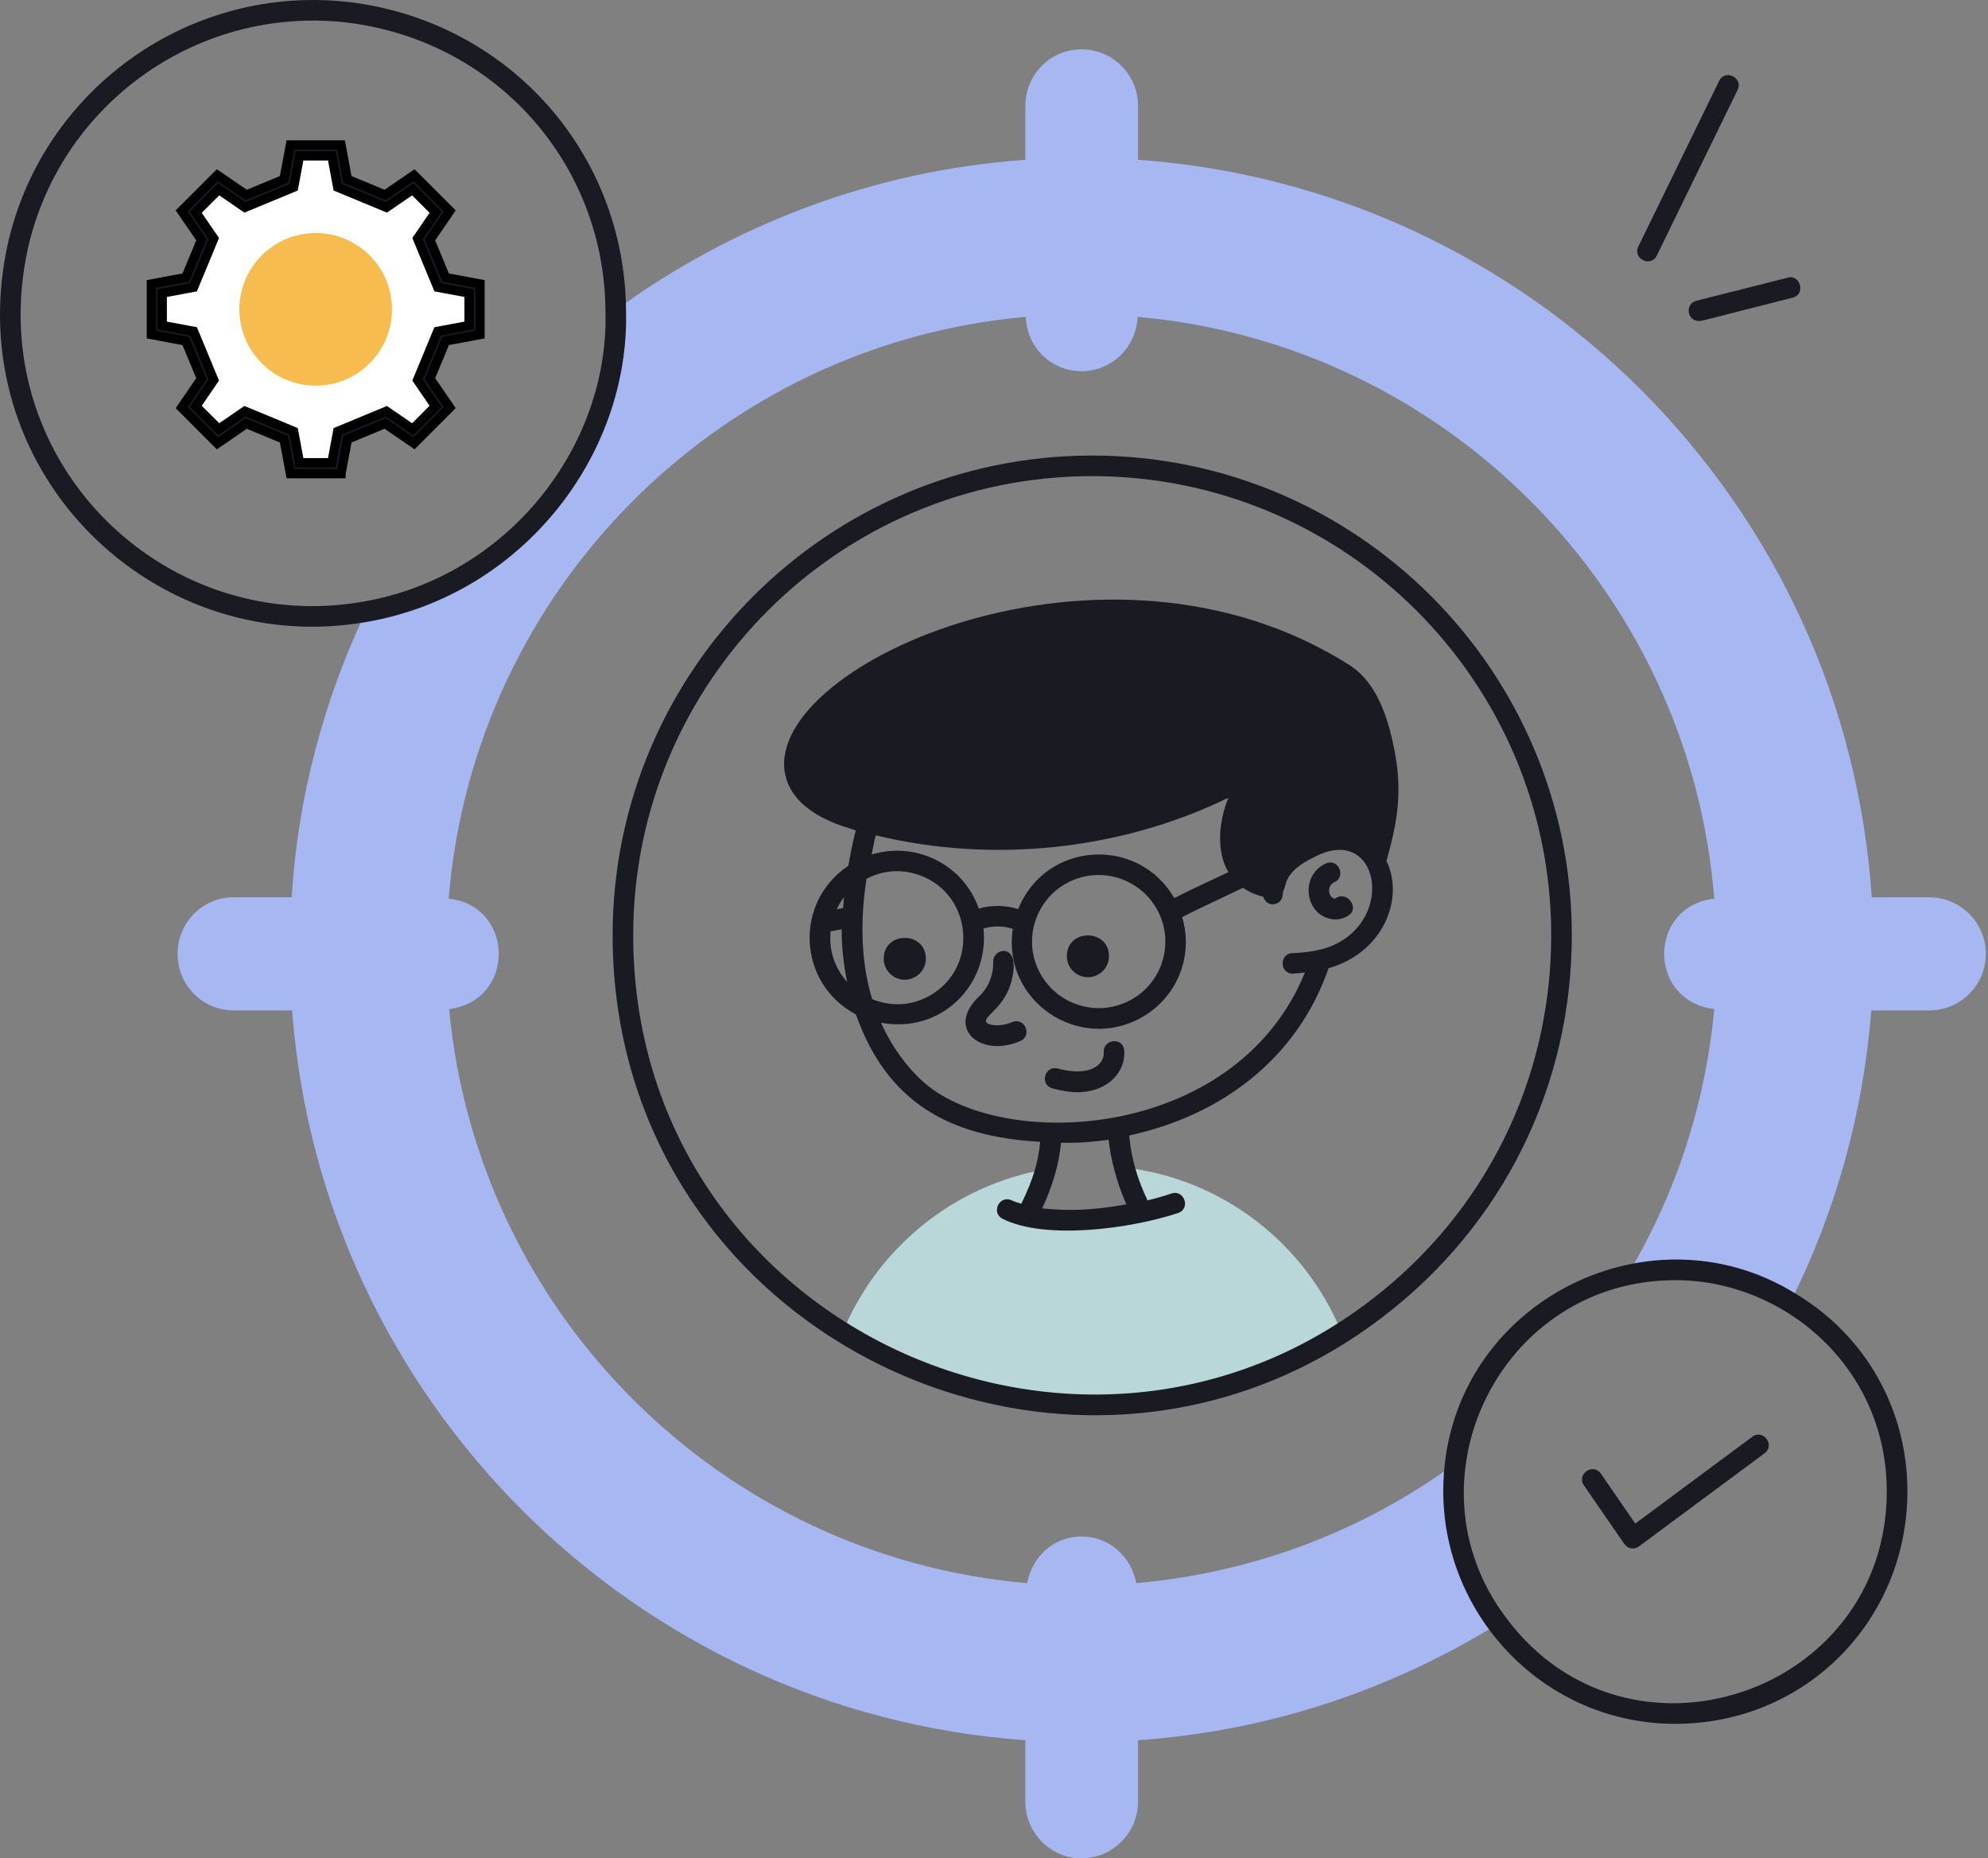 <?xml version="1.0" encoding="UTF-8"?>
<svg xmlns="http://www.w3.org/2000/svg" width="107" height="100" viewBox="0 0 107 100" fill="none">
  <rect x="0" y="0" width="107" height="100" fill="#808080" stroke="none"/>
  <path d="M72.215 71.719C63.896 76.971 53.401 76.805 45.343 71.719C47.196 67.187 51.312 63.777 56.282 62.924C56.037 63.825 55.673 64.678 55.258 65.457C56.412 65.728 58.987 65.796 61.446 65.238C61.056 64.484 60.715 63.655 60.52 62.826C65.831 63.434 70.265 66.942 72.213 71.717L72.215 71.719Z" fill="#B9D7D9"></path>
  <path d="M25.542 17.762V15.528L23.772 15.199L22.808 12.873L23.826 11.389L22.248 9.81L20.763 10.829L18.437 9.864L18.108 8.096H15.876L15.547 9.864L13.219 10.829L11.735 9.81L10.158 11.389L11.175 12.873L10.212 15.199L8.442 15.528V17.762L10.212 18.091L11.175 20.417L10.158 21.9L11.735 23.48L13.219 22.46L15.547 23.424L15.876 25.194H18.108L18.437 23.424L20.763 22.46L22.248 23.48L23.826 21.9L22.808 20.417L23.772 18.091L25.542 17.762Z" fill="white"></path>
  <path d="M18.353 25.487H15.631L15.286 23.634L13.255 22.791L11.701 23.857L9.779 21.934L10.844 20.381L10.001 18.348L8.149 18.003V15.281L10.001 14.936L10.844 12.905L9.779 11.351L11.701 9.429L13.255 10.494L15.286 9.651L15.631 7.799H18.353L18.698 9.651L20.729 10.494L22.282 9.429L24.205 11.351L23.14 12.905L23.982 14.936L25.835 15.281V18.003L23.982 18.348L23.14 20.379L24.205 21.932L22.282 23.855L20.729 22.789L18.698 23.632L18.353 25.485V25.487ZM16.119 24.901H17.863L18.176 23.215L20.797 22.129L22.212 23.099L23.445 21.864L22.475 20.449L23.561 17.828L25.247 17.515V15.771L23.561 15.458L22.475 12.836L23.445 11.421L22.212 10.189L20.797 11.159L18.176 10.073L17.863 8.387H16.119L15.806 10.073L13.185 11.159L11.77 10.189L10.535 11.421L11.505 12.836L10.419 15.458L8.733 15.771V17.515L10.419 17.828L11.505 20.449L10.535 21.862L11.77 23.096L13.185 22.127L15.806 23.213L16.119 24.899V24.901Z" fill="#1A1A23" stroke="black" stroke-width="0.5" stroke-miterlimit="10"></path>
  <path d="M21.098 16.646C21.098 18.914 19.26 20.752 16.992 20.752C14.724 20.752 12.885 18.914 12.885 16.646C12.885 14.378 14.724 12.54 16.992 12.54C19.26 12.54 21.098 14.378 21.098 16.646Z" fill="#F6BC4F"></path>
  <path d="M103.838 48.283H100.743C99.33 27.088 82.423 10.109 61.253 8.598V5.699C61.253 4.018 59.888 2.655 58.208 2.655C56.528 2.655 55.188 4.02 55.188 5.699V8.598C46.979 9.182 39.426 12.106 33.14 16.686C33.363 24.214 27.759 31.492 19.693 32.911C17.451 37.613 16.038 42.826 15.697 48.283H12.578C10.898 48.283 9.558 49.648 9.558 51.327C9.558 53.007 10.898 54.372 12.578 54.372H15.721C17.305 75.372 34.164 92.156 55.188 93.642V96.955C55.188 98.637 56.552 100 58.208 100C59.864 100 61.253 98.635 61.253 96.955V93.642C68.318 93.154 74.919 90.914 80.621 87.382C78.578 84.68 77.881 81.11 78.355 78.733C73.433 82.338 67.539 84.628 61.157 85.19C60.888 83.777 59.719 82.681 58.208 82.681C56.697 82.681 55.553 83.777 55.284 85.19C38.84 83.777 25.71 70.719 24.175 54.3C27.776 53.836 27.703 48.756 24.151 48.355C25.491 31.789 38.672 18.512 55.212 17.051C55.26 18.683 56.576 19.976 58.208 19.976C59.84 19.976 61.157 18.685 61.229 17.051C77.771 18.512 90.951 31.789 92.266 48.355C88.721 48.754 88.627 53.83 92.266 54.3C91.778 59.514 90.146 64.361 87.587 68.624C90.357 67.974 93.604 68.375 96.358 70.085C98.77 65.286 100.28 59.976 100.719 54.372H103.838C105.518 54.372 106.883 53.007 106.883 51.327C106.883 49.648 105.518 48.283 103.838 48.283Z" fill="#A6B7F2"></path>
  <path d="M74.796 39.247C74.325 37.523 73.6 36.381 72.587 35.759C59.543 27.518 41.347 35.675 42.234 41.521C42.602 43.931 45.839 44.56 46.06 44.69C45.883 45.354 45.771 45.973 45.66 46.587C42.704 48.574 42.939 52.925 46.066 54.587C47.75 59.331 51.111 61.178 55.985 61.441C55.894 62.442 55.649 63.386 54.971 64.775C54.802 64.718 54.632 64.682 54.463 64.596C53.797 64.273 53.317 65.258 53.965 65.587C56.3 66.753 60.912 66.101 63.403 65.276C64.101 65.041 63.744 63.994 63.051 64.225C62.572 64.385 62.16 64.498 61.763 64.594C61.253 63.516 60.898 62.428 60.777 61.102C65.737 60.024 69.815 56.975 71.509 52.1C74.427 51.281 75.611 48.369 74.624 46.33C75.264 44.026 75.605 42.252 74.794 39.247H74.796ZM66.116 42.928C65.612 44.156 65.432 45.78 66.116 46.932C65.293 47.323 64.191 47.819 63.202 48.329C61.263 44.967 56.278 45.258 54.804 48.919C54.114 48.704 53.379 48.694 52.683 48.889C51.808 46.448 49.247 45.276 46.917 45.981C46.991 45.633 47.039 45.312 47.136 44.949C53.424 46.478 60.302 45.754 66.116 42.928ZM57.355 47.556C59.087 46.571 61.271 47.185 62.251 48.893C63.218 50.585 62.662 52.788 60.912 53.78C59.178 54.761 57 54.145 56.021 52.441C55.015 50.687 55.675 48.516 57.355 47.556ZM46.945 53.768C46.435 52.092 46.224 49.961 46.638 47.289C47.497 46.85 48.362 46.775 49.215 47.008C52.308 47.855 52.797 52.014 50.046 53.573C49.139 54.091 48.053 54.209 46.945 53.768ZM45.423 48.281C45.406 48.479 45.391 48.67 45.379 48.863C45.265 48.885 45.147 48.909 45.034 48.929C45.143 48.7 45.269 48.481 45.423 48.281ZM44.705 50.117C44.733 50.111 45.141 50.033 45.301 50.005C45.301 51.054 45.423 51.98 45.596 52.843C44.894 52.056 44.609 51.087 44.705 50.117ZM56.095 65.023C56.603 63.928 57 62.711 57.105 61.495C57.345 61.487 58.22 61.539 59.669 61.33C59.774 62.33 60.097 63.62 60.625 64.807C58.708 65.156 57.361 65.16 56.095 65.023ZM71.543 50.954C70.989 51.151 70.343 51.259 69.566 51.287C68.846 51.313 68.866 52.395 69.586 52.395C70.321 52.325 70.225 52.333 70.234 52.333C66.499 61.493 53.676 62.021 49.552 58.089C48.866 57.439 48.049 56.441 47.419 55.034C50.642 55.638 53.257 53.013 52.932 49.965C53.446 49.81 54.002 49.816 54.511 49.983C53.927 53.862 58.07 56.658 61.458 54.743C63.304 53.696 64.266 51.514 63.627 49.352C64.561 48.867 65.048 48.666 66.903 47.771C67.242 48.008 67.609 48.162 67.993 48.255C68.191 48.905 69.04 48.718 69.04 48.112C69.04 48.08 69.062 48 69.085 47.899C69.263 47.676 69.03 46.93 70.746 46.117C74.227 44.281 75.188 49.565 71.543 50.954Z" fill="#1A1A23"></path>
  <path d="M59.406 56.628C59.453 57.218 58.76 57.989 56.934 57.499C56.221 57.314 55.94 58.376 56.645 58.567C57.134 58.699 57.652 58.794 58.164 58.771C59.693 58.695 60.594 57.625 60.51 56.544C60.448 55.757 59.352 55.934 59.406 56.626V56.628Z" fill="#1A1A23"></path>
  <path d="M54.473 55.002C54.15 55.143 53.799 55.193 53.462 55.161C53.235 55.133 53.093 55.047 53.075 54.988C52.958 54.593 54.313 54.167 54.54 52.271C54.738 50.737 53.438 51.05 53.458 51.743C53.48 52.409 53.239 53.045 52.818 53.495L52.661 53.65C50.893 55.392 52.826 56.927 54.915 56.02C55.583 55.727 55.152 54.715 54.473 55.002Z" fill="#1A1A23"></path>
  <path d="M58.551 52.586C59.182 52.586 59.689 52.078 59.689 51.456C59.689 49.963 57.421 49.957 57.421 51.456C57.421 52.078 57.931 52.586 58.551 52.586Z" fill="#1A1A23"></path>
  <path d="M49.833 51.59C49.833 50.097 47.565 50.091 47.565 51.59C47.565 52.213 48.073 52.72 48.695 52.72C49.317 52.72 49.833 52.213 49.833 51.59Z" fill="#1A1A23"></path>
  <path d="M96.651 69.618C88.631 64.63 77.681 70.302 77.681 80.245C77.681 86.94 83.108 92.761 90.17 92.761C97.233 92.761 102.662 87.145 102.662 80.245C102.662 75.843 100.412 71.867 96.651 69.618ZM81.062 87.051C75.495 79.689 80.755 68.887 90.168 68.887C96.067 68.887 101.552 73.614 101.552 80.245C101.552 91.167 87.597 95.857 81.061 87.051H81.062Z" fill="#1A1A23"></path>
  <path d="M33.694 16.676C33.614 8.281 27.493 1.334 19.137 0.156C9.941 -1.098 1.427 5.346 0.165 14.54C-1.423 26.091 8.705 35.444 19.788 33.457C28.099 31.998 33.915 24.509 33.694 16.676ZM32.587 16.704C32.809 24.012 27.344 31.008 19.595 32.367C9.197 34.224 -0.22 25.451 1.265 14.691C2.427 6.171 10.319 0.082 18.983 1.252C26.794 2.354 32.516 8.847 32.587 16.69V16.702V16.704Z" fill="#1A1A23"></path>
  <path d="M94.317 77.312L88.015 81.985L86.165 79.299C85.753 78.703 84.834 79.32 85.251 79.928L87.427 83.083C87.616 83.35 87.973 83.396 88.212 83.215L94.971 78.204C95.563 77.766 94.899 76.879 94.313 77.312H94.317Z" fill="#1A1A23"></path>
  <path d="M84.599 50.326C84.599 36.092 73.02 24.513 58.786 24.513C44.552 24.513 32.974 36.092 32.974 50.326C32.974 71.895 57.728 83.661 74.449 70.848H74.447C80.9 65.916 84.599 58.436 84.599 50.326ZM73.777 69.969H73.775C57.835 82.181 34.081 71.055 34.081 50.326C34.081 36.702 45.162 25.621 58.786 25.621C72.41 25.621 83.491 36.702 83.491 50.326C83.491 58.087 79.95 65.248 73.777 69.969Z" fill="#1A1A23"></path>
  <path d="M71.848 48.365C71.479 48.291 71.401 47.659 71.818 47.474C72.488 47.165 72.013 46.157 71.355 46.466C69.954 47.117 70.233 49.188 71.635 49.451C71.959 49.517 72.34 49.451 72.631 49.226C73.165 48.825 72.468 47.879 71.848 48.365Z" fill="#1A1A23"></path>
  <path d="M89.175 13.75L93.522 4.841C93.843 4.184 92.846 3.694 92.527 4.357L88.18 13.266C87.858 13.922 88.856 14.412 89.175 13.75Z" fill="#1A1A23"></path>
  <path d="M91.441 17.274C91.664 17.274 92.099 17.12 96.484 16.018C97.213 15.837 96.888 14.737 96.212 14.944L91.304 16.184C90.678 16.339 90.788 17.274 91.441 17.274Z" fill="#1A1A23"></path>
</svg>
